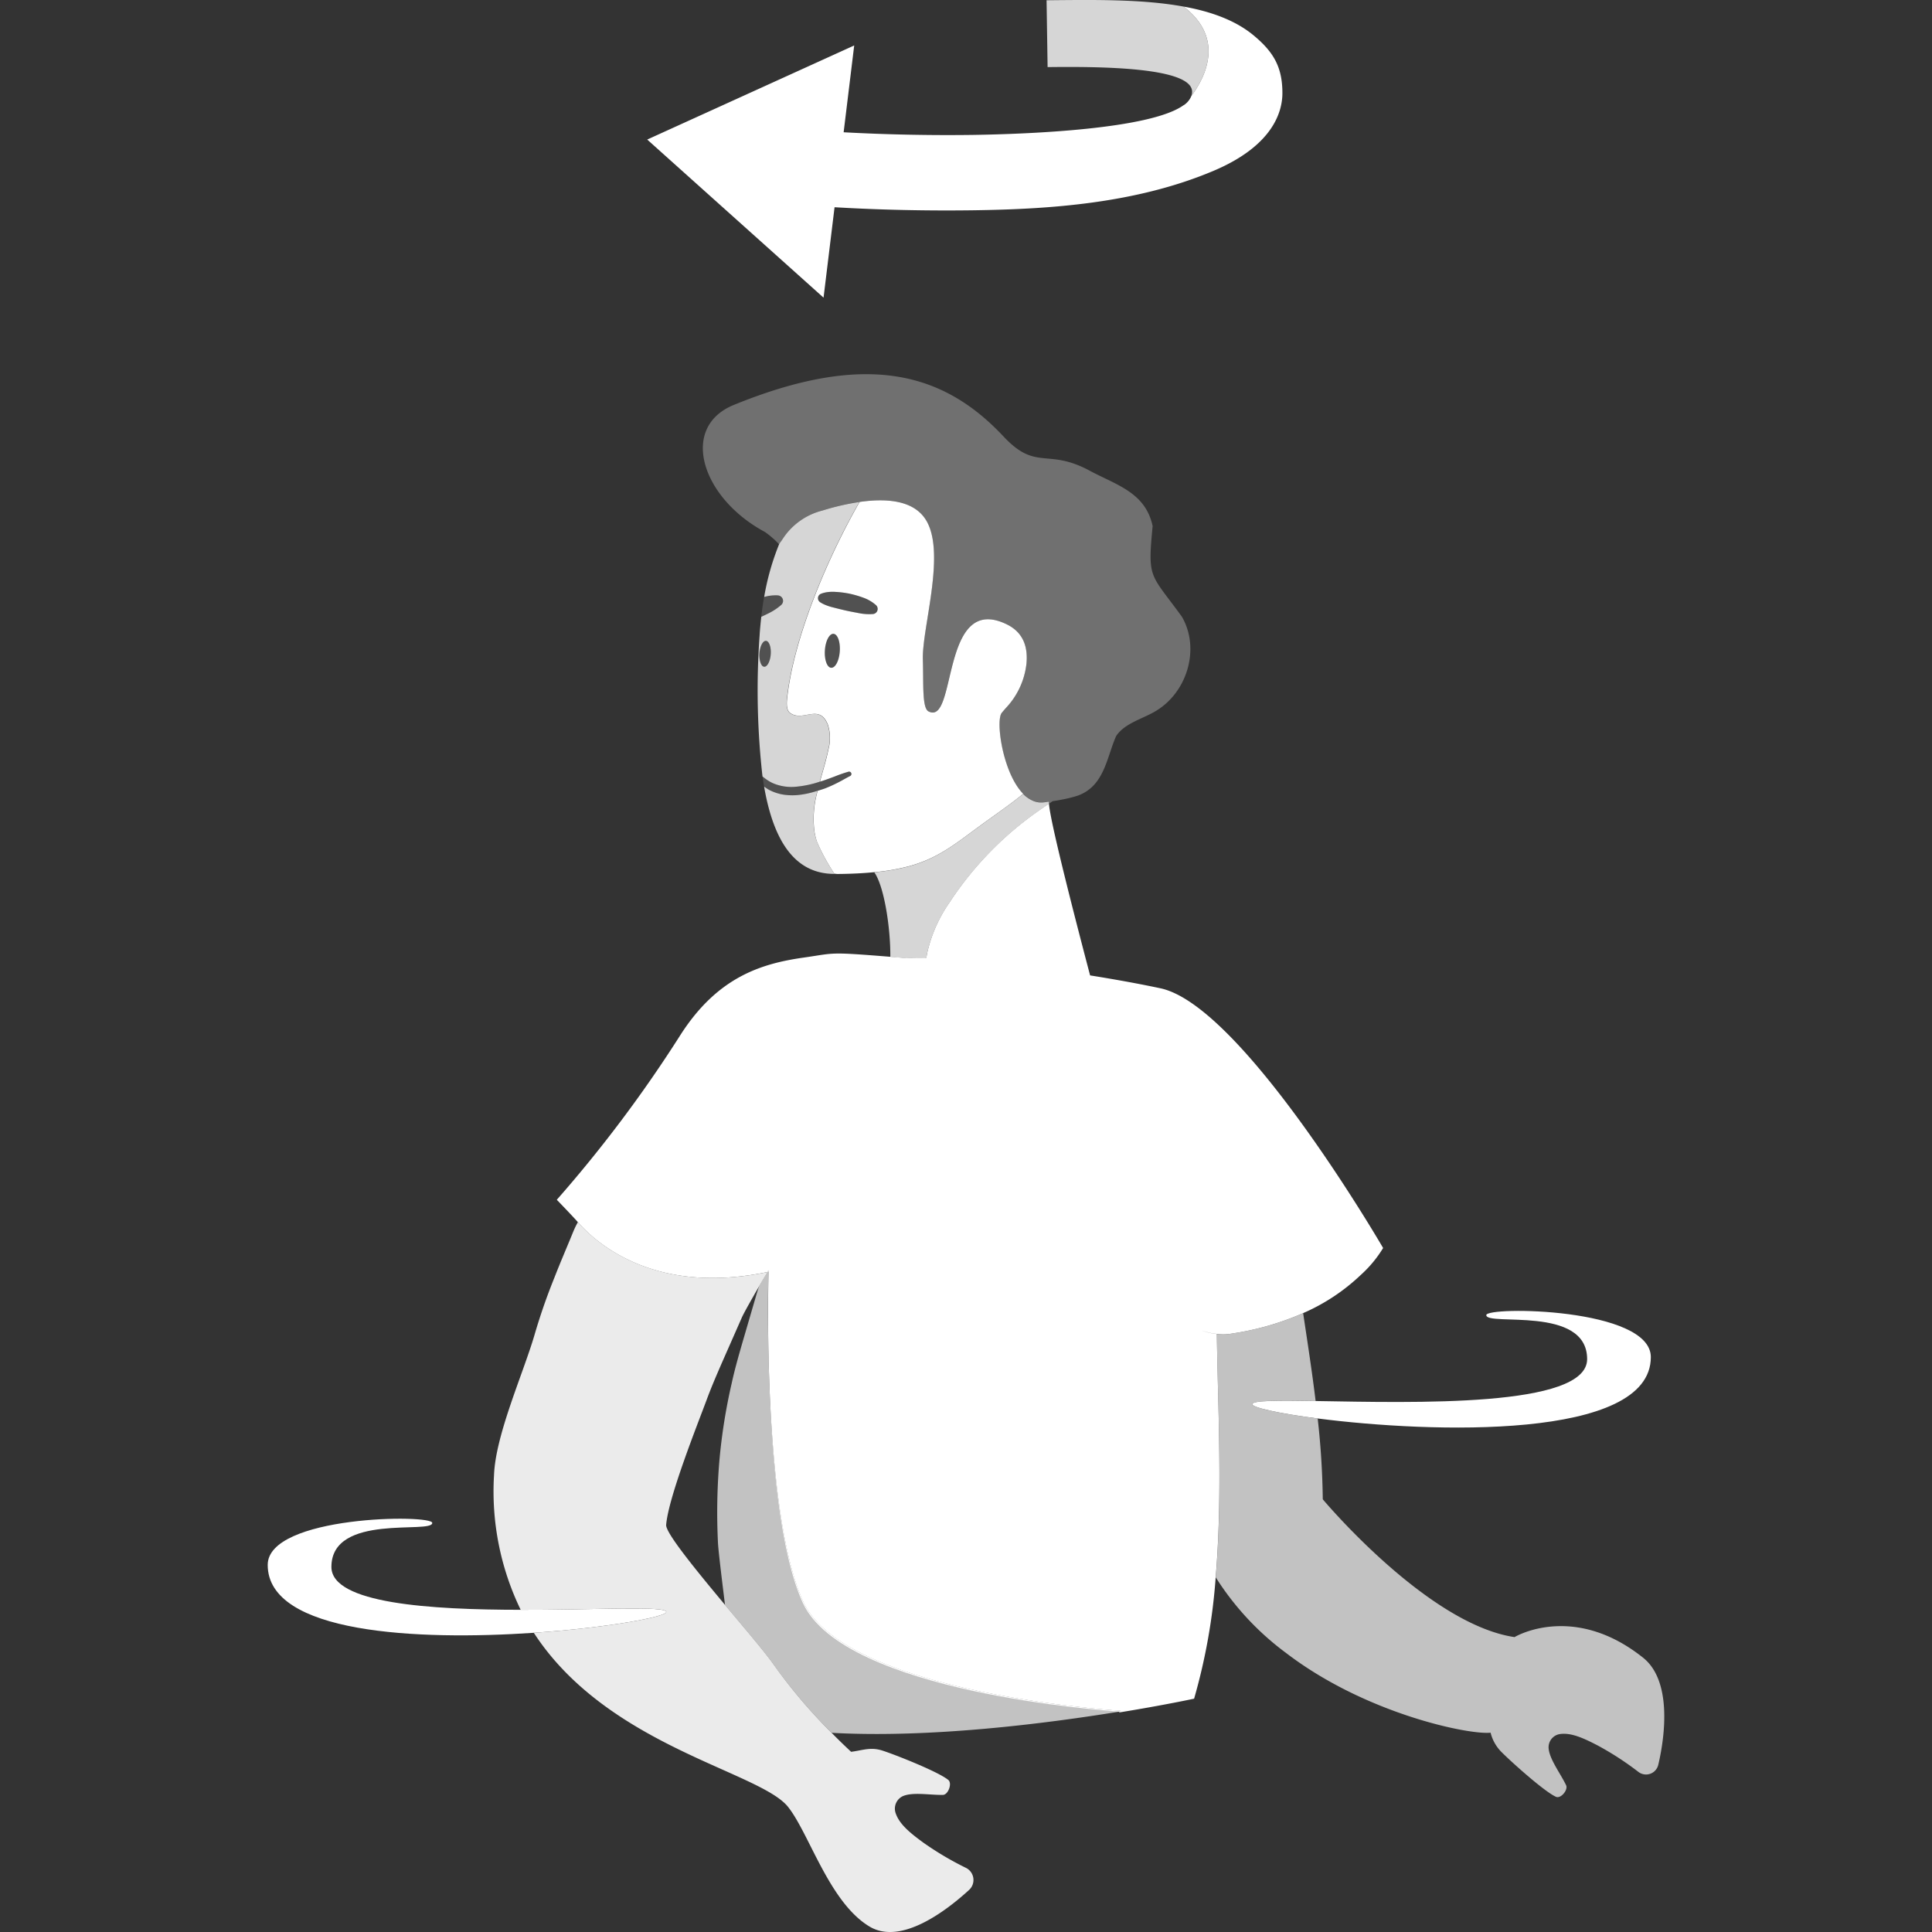 <svg viewBox="0 0 300 300" xmlns="http://www.w3.org/2000/svg"><rect x="0" y="0" width="300" height="300" fill="#333333" stroke="none"/><g fill="#fff"><path d="m 257.5 274.02 a 1.95 1.95 0 0 1 -3.09 1.12 46.59 46.59 0 0 0 -6.35 -4.12 c -2.09 -1.08 -4.09 -2.03 -5.87 -1.75 a 2.07 2.07 0 0 0 -1.72 2.22 c .15 1.71 1.8 3.83 2.71 5.71 .36 .72 -.82 2.14 -1.56 1.81 -1.79 -.78 -7.14 -5.59 -8.58 -7.07 a 6.4 6.4 0 0 1 -1.58 -2.89 c -3.3 .37 -19.38 -2.91 -31.71 -12.34 a 43.54 43.54 0 0 1 -10.97 -11.78 c 1.08 -12.91 .33 -26.29 .17 -37.78 .33 .03 .65 .05 .97 .05 a 7.76 7.76 0 0 0 1.4 -.13 42.9 42.9 0 0 0 11.03 -3.17 c .69 4.6 1.39 9.12 1.94 13.65 -5.77 -.09 -9.79 -.1 -9.84 .48 -.05 .51 4.05 1.44 10.16 2.23 a 124.52 124.52 0 0 1 .79 12.55 s 16.21 19.39 29.78 21.4 c 1.05 -.63 9.75 -4.95 19.96 3.2 4.43 3.53 3.46 11.94 2.36 16.61 z" opacity=".7"/><path d="m 162.88 124.8 c -.52 .37 -1.04 .73 -1.57 1.09 a 52.34 52.34 0 0 0 -13.58 13.82 c -.06 .09 -.11 .17 -.16 .26 a 22.17 22.17 0 0 0 -3.61 8.08 c -.04 .22 -.08 .46 -.11 .69 -1.18 -.02 -2.21 -.01 -3.06 .06 -.92 -.08 -1.77 -.14 -2.54 -.21 .04 -4.31 -.91 -10.9 -2.49 -13.14 a 32.25 32.25 0 0 0 5.36 -.92 c 4.71 -1.29 7.31 -3.58 11.58 -6.67 2.04 -1.49 4.08 -2.89 6.06 -4.48 l .14 -.07 a 4.69 4.69 0 0 0 1.42 1 3.15 3.15 0 0 0 1.48 .3 c .2 -.01 .39 -.03 .59 -.06 l .47 -.07 a 3.17 3.17 0 0 0 .02 .32 z" opacity=".8"/><path d="m 119.4 122.64 a 7.39 7.39 0 0 0 2.18 .74 9.53 9.53 0 0 0 2.26 .08 14.02 14.02 0 0 0 3.1 -.67 c -.06 .23 -.12 .45 -.17 .68 a 15.64 15.64 0 0 0 -.36 5.31 9.55 9.55 0 0 0 .45 1.93 32.06 32.06 0 0 0 2.7 4.96 l .02 .03 c -6.25 .01 -9.49 -5.26 -10.93 -13.55 .07 .05 .14 .09 .21 .14 a 6.18 6.18 0 0 0 .54 .35 z" opacity=".8"/><path d="m 121.46 83.8 c -.15 .21 -.29 .41 -.44 .61 a 39.22 39.22 0 0 0 -2.36 8.28 c .06 -.02 .12 -.03 .18 -.04 a 6.28 6.28 0 0 1 1.94 -.2 .89 .89 0 0 1 .58 .27 .84 .84 0 0 1 -.05 1.21 l -.01 .01 a 9.1 9.1 0 0 1 -1.95 1.29 c -.32 .16 -.63 .31 -.95 .46 l -.19 .09 c -.1 .95 -.2 1.9 -.26 2.9 a 118.86 118.86 0 0 0 .45 21.89 c .07 .06 .14 .11 .21 .16 a 6.73 6.73 0 0 0 1.31 .84 7.29 7.29 0 0 0 3.8 .58 16.02 16.02 0 0 0 3.57 -.77 c .46 -1.67 .98 -3.32 1.32 -5.01 a 6.73 6.73 0 0 0 -.09 -3.85 c -1.36 -3.34 -3.82 -.35 -5.85 -1.8 -.67 -.48 -.53 -1.8 -.45 -2.49 1.08 -9.35 6.23 -21.56 11.23 -30.28 a 37.95 37.95 0 0 0 -5.76 1.33 10.35 10.35 0 0 0 -6.23 4.52 z m -1.78 17.78 c -.08 1.11 -.54 1.99 -1.02 1.95 -.33 -.02 -.57 -.46 -.68 -1.07 a 4.01 4.01 0 0 1 -.06 -1 4.22 4.22 0 0 1 .14 -.83 c .19 -.68 .52 -1.14 .88 -1.12 .48 .03 .82 .96 .74 2.07 z" opacity=".8"/><path d="m 126.86 130.71 a 32.06 32.06 0 0 0 2.7 4.96 c .17 .01 .32 .04 .49 .04 h .16 c 2.11 -.02 3.94 -.12 5.57 -.28 a 32.05 32.05 0 0 0 5.35 -.92 c 4.71 -1.29 7.31 -3.57 11.58 -6.67 2.05 -1.49 4.08 -2.88 6.06 -4.48 .04 -.03 .08 -.06 .12 -.09 -3.19 -3.23 -4.32 -11.35 -3.34 -12.58 q .32 -.39 .66 -.77 a 11.92 11.92 0 0 0 3.18 -6.89 c .22 -2.38 -.35 -4.8 -3.14 -6.12 -10.25 -4.89 -7.61 15.89 -12.08 13.55 -1.02 -.53 -.75 -4.43 -.87 -8.02 -.16 -4.99 3.76 -16.94 .33 -21.93 -1.88 -2.73 -5.76 -3.2 -10.15 -2.57 -5 8.73 -10.15 20.93 -11.23 30.28 -.08 .69 -.23 2.01 .45 2.49 2.03 1.45 4.49 -1.54 5.85 1.8 a 6.73 6.73 0 0 1 .09 3.85 c -.34 1.69 -.86 3.34 -1.32 5.01 .13 -.04 .26 -.07 .39 -.11 .65 -.22 1.3 -.46 1.96 -.71 a 21.06 21.06 0 0 1 2.05 -.71 .36 .36 0 0 1 .25 .68 l -.04 .02 c -.57 .29 -1.2 .67 -1.84 .99 a 20.9 20.9 0 0 1 -1.97 .89 c -.38 .14 -.77 .25 -1.16 .38 -.06 .23 -.12 .45 -.17 .68 a 15.64 15.64 0 0 0 -.36 5.31 9.55 9.55 0 0 0 .43 1.92 z m 1.23 -29.74 c .1 -1.46 .7 -2.6 1.34 -2.55 s 1.07 1.26 .97 2.72 -.7 2.6 -1.34 2.55 -1.07 -1.27 -.97 -2.72 z m 5.29 -5.76 c -.68 -.13 -1.35 -.25 -2.02 -.4 s -1.33 -.32 -2 -.49 a 7.7 7.7 0 0 1 -1 -.31 5 5 0 0 1 -1 -.49 l -.01 -.01 a .74 .74 0 0 1 .13 -1.31 4.24 4.24 0 0 1 1.13 -.27 6.13 6.13 0 0 1 1.12 -.02 14.8 14.8 0 0 1 2.2 .28 15.76 15.76 0 0 1 2.13 .62 6.05 6.05 0 0 1 1.95 1.14 .8 .8 0 0 1 -.47 1.4 h -.01 a 8.11 8.11 0 0 1 -2.15 -.14 z"/><path d="m 118.65 103.53 c -.33 -.02 -.57 -.46 -.68 -1.07 a 4.01 4.01 0 0 1 -.06 -1 4.22 4.22 0 0 1 .14 -.83 c .19 -.68 .52 -1.14 .88 -1.12 .49 .03 .82 .96 .74 2.08 s -.53 1.98 -1.02 1.94 z" opacity=".15"/><path d="m 129.43 98.41 c .64 .05 1.07 1.26 .97 2.72 s -.7 2.6 -1.34 2.55 -1.07 -1.26 -.97 -2.72 .7 -2.59 1.34 -2.55 z" opacity=".15"/><path d="m 119.93 121.57 a 7.29 7.29 0 0 0 3.8 .58 16.02 16.02 0 0 0 3.57 -.77 c .13 -.04 .26 -.07 .39 -.11 .65 -.22 1.3 -.46 1.96 -.71 a 21.06 21.06 0 0 1 2.05 -.71 .36 .36 0 0 1 .25 .68 l -.04 .02 c -.57 .29 -1.2 .67 -1.84 .99 a 20.9 20.9 0 0 1 -1.97 .89 c -.38 .14 -.77 .25 -1.16 .38 a 14.02 14.02 0 0 1 -3.1 .67 9.53 9.53 0 0 1 -2.26 -.08 7.39 7.39 0 0 1 -2.18 -.74 6.18 6.18 0 0 1 -.54 -.35 c -.07 -.05 -.14 -.09 -.21 -.14 -.09 -.51 -.16 -1.05 -.24 -1.59 .07 .06 .14 .11 .21 .16 a 6.73 6.73 0 0 0 1.31 .83 z" opacity=".15"/><path d="m 129.35 94.32 a 7.7 7.7 0 0 1 -1 -.31 5 5 0 0 1 -1 -.49 l -.01 -.01 a .74 .74 0 0 1 .13 -1.31 4.24 4.24 0 0 1 1.13 -.27 6.13 6.13 0 0 1 1.12 -.02 14.8 14.8 0 0 1 2.2 .28 15.76 15.76 0 0 1 2.13 .62 6.05 6.05 0 0 1 1.95 1.14 .8 .8 0 0 1 -.47 1.4 h -.01 a 8.11 8.11 0 0 1 -2.13 -.13 c -.68 -.13 -1.35 -.25 -2.02 -.4 s -1.35 -.33 -2.02 -.5 z" opacity=".15"/><path d="m 120.78 92.45 a .89 .89 0 0 1 .58 .27 .84 .84 0 0 1 -.05 1.21 l -.01 .01 a 9.1 9.1 0 0 1 -1.95 1.29 c -.32 .16 -.63 .31 -.95 .46 l -.19 .09 c .12 -1.07 .27 -2.09 .44 -3.09 .06 -.02 .12 -.03 .18 -.04 a 6.28 6.28 0 0 1 1.95 -.2 z" opacity=".15"/><path d="m 113.94 62.88 c 20.57 -8.4 32.56 -5.06 41.88 4.89 5.13 5.48 6.79 1.71 13.5 5.38 4.12 2.19 8.55 3.35 9.66 8.54 -.79 8.32 -.41 7.25 4.54 14.07 2.89 4.95 .85 11.92 -4.33 14.81 -2.06 1.15 -4.62 1.82 -5.88 3.73 -1.47 3.32 -1.83 7.78 -5.97 9.25 a 18.49 18.49 0 0 1 -2.29 .58 c -.5 .1 -1.05 .2 -1.61 .28 -.18 .14 -.38 .26 -.56 .39 q -.01 -.16 -.02 -.32 c -.15 .02 -.31 .04 -.46 .06 -.2 .02 -.39 .04 -.59 .06 a 3.31 3.31 0 0 1 -1.48 -.3 4.79 4.79 0 0 1 -1.42 -1 l -.15 .06 c .04 -.03 .08 -.06 .12 -.09 -3.19 -3.23 -4.32 -11.35 -3.34 -12.58 q .32 -.39 .66 -.77 a 11.92 11.92 0 0 0 3.18 -6.89 c .22 -2.38 -.35 -4.8 -3.14 -6.12 -10.25 -4.89 -7.61 15.89 -12.08 13.55 -1.02 -.53 -.75 -4.43 -.87 -8.02 -.16 -4.99 3.76 -16.94 .33 -21.93 -1.88 -2.73 -5.76 -3.2 -10.15 -2.57 a 37.95 37.95 0 0 0 -5.76 1.33 10.35 10.35 0 0 0 -6.25 4.53 c -.15 .21 -.29 .41 -.44 .61 -.02 .03 -.04 .06 -.06 .09 a 14.08 14.08 0 0 0 -2.17 -1.89 c -9.89 -5.29 -13.32 -16.27 -4.85 -19.73 z" opacity=".3"/><path d="m 189.04 206.99 a 9.16 9.16 0 0 1 -2.33 -.53 8.53 8.53 0 0 0 2.33 .54 z"/><path d="m 214.77 193.79 a 18.75 18.75 0 0 1 -3.51 4.22 30.73 30.73 0 0 1 -8.91 5.89 43.13 43.13 0 0 1 -11.03 3.17 7.92 7.92 0 0 1 -1.4 .13 9.24 9.24 0 0 1 -.97 -.06 v -.01 a 10.22 10.22 0 0 1 -1.01 -.16 9.08 9.08 0 0 1 -1.32 -.38 7.83 7.83 0 0 0 1.32 .39 7.59 7.59 0 0 0 1.01 .16 c .16 11.49 .91 24.88 -.18 37.79 a 91.84 91.84 0 0 1 -3.35 18.84 s -4.62 1 -11.7 2.15 l .17 -.14 a .3 .3 0 0 1 -.07 -.01 l .17 -.12 s -42.62 -2.6 -49.23 -16.86 c -3.66 -7.92 -4.93 -23.08 -5.33 -34.92 -.03 -.99 -.07 -1.96 -.09 -2.89 -.01 -.79 -.03 -1.56 -.04 -2.3 -.07 -5.02 -.01 -9.09 .03 -11.2 h -.01 c .01 -.12 .01 -.2 .01 -.23 -.06 .09 -.1 .18 -.16 .27 -17.55 3.66 -26.63 -4.52 -29.45 -7.76 -.66 -.77 -3.26 -3.46 -3.26 -3.46 a 206.25 206.25 0 0 0 19.19 -25.58 c 5.76 -9 12.53 -11.09 19.17 -12.03 4.97 -.71 3.7 -.9 13.43 -.12 .78 .07 1.62 .13 2.54 .21 .84 -.07 1.88 -.08 3.06 -.06 .03 -.23 .07 -.47 .11 -.69 a 22.17 22.17 0 0 1 3.61 -8.08 c .05 -.09 .1 -.17 .16 -.26 a 52.34 52.34 0 0 1 13.58 -13.82 c .52 -.36 1.05 -.72 1.57 -1.09 .22 3.09 4.54 19.65 6.39 26.68 3.88 .62 7.63 1.3 10.92 2 12.76 2.7 34.58 40.33 34.58 40.33 z"/><path d="m 119.18 197.52 c .06 -.09 .1 -.18 .16 -.27 0 .03 0 .11 -.01 .23 -.06 .01 -.09 .03 -.15 .04 z"/><path d="m 174 265.65 l -.17 .12 c -1.88 -.11 -42.7 -2.91 -49.15 -16.84 -3.61 -7.82 -4.86 -22.95 -5.24 -35.06 .4 11.84 1.68 27 5.33 34.92 6.61 14.26 49.23 16.86 49.23 16.86 z"/><path d="m 189.04 206.99 a 9.16 9.16 0 0 1 -2.33 -.53 8.53 8.53 0 0 0 2.33 .54 z"/><path d="m 174 265.65 l -.17 .12 -.01 .01 c -11.49 1.87 -29.43 4.14 -44.69 3.29 a 83.15 83.15 0 0 1 -9.09 -10.72 c -1.2 -1.71 -4.27 -5.33 -7.46 -9.13 -.34 -2.8 -1 -8.05 -1.09 -9.58 a 95.39 95.39 0 0 1 .2 -12.63 88.32 88.32 0 0 1 1.94 -12.27 c .44 -2.02 1 -4 1.57 -5.98 l 2.16 -7.4 c .16 -.57 .33 -1.12 .52 -1.67 .41 -.71 .86 -1.46 1.29 -2.19 .06 -.09 .1 -.18 .16 -.27 0 .03 0 .11 -.01 .23 -.02 1.07 -.12 5.38 -.02 11.2 .01 .75 .02 1.51 .04 2.3 .02 .93 .06 1.9 .09 2.89 .4 11.84 1.68 27 5.33 34.92 6.62 14.28 49.24 16.88 49.24 16.88 z" opacity=".7"/><path d="m 199.13 14.46 c 0 2.82 -1.39 8.13 -10.68 12.06 -12.07 5.11 -25.56 5.96 -37.16 6.13 -1.45 .02 -2.87 .03 -4.3 .03 -5.8 0 -11.61 -.16 -17.4 -.5 l -1.71 14.04 -27.38 -24.55 32.14 -14.61 -1.64 13.48 q 10 .54 20.05 .41 c 8.59 -.13 27.54 -.87 32.73 -4.61 h .02 a 3.09 3.09 0 0 0 1.19 -1.43 c 2.04 -2.73 5.36 -8.88 -1.21 -13.89 4.27 .77 8.04 2.13 10.85 4.45 3.14 2.6 4.5 4.95 4.5 8.99 z"/><path d="m 184.99 14.91 a 1.84 1.84 0 0 0 .12 -.66 c 0 -3.85 -14.42 -3.93 -22.44 -3.83 l -.16 -10.38 c 7.33 -.07 14.89 -.19 21.27 .98 6.57 5.01 3.25 11.16 1.21 13.89 z" opacity=".8"/><path d="m 256.34 210.73 c 0 12.94 -34.17 11.79 -51.73 9.53 -6.11 -.79 -10.21 -1.72 -10.16 -2.23 .05 -.58 4.07 -.57 9.84 -.48 15.08 .24 42.17 1.06 42.16 -6.51 -.01 -8.41 -15.66 -5.06 -15.66 -6.83 0 -1.37 25.55 -1.18 25.55 6.52 z"/><path d="m 103.46 250.29 c .07 .77 -9.19 2.47 -20.57 3.25 -18.01 1.22 -41.32 .15 -41.32 -10.54 0 -7.7 25.55 -7.89 25.55 -6.52 0 1.77 -15.65 -1.58 -15.66 6.83 0 5.7 15.37 6.65 29.39 6.66 11.73 .01 22.52 -.63 22.61 .32 z"/><path d="m 150.51 293.44 c -3.52 3.23 -10.62 8.69 -15.53 5.69 -6.24 -3.78 -9.32 -14.44 -12.63 -18.58 -4.44 -5.51 -28.03 -9.41 -39.46 -27.01 11.38 -.78 20.64 -2.48 20.57 -3.25 -.09 -.95 -10.88 -.31 -22.61 -.32 a 42.18 42.18 0 0 1 -4.14 -20.88 c .22 -6.24 4.48 -15.68 6.26 -21.71 a 93.04 93.04 0 0 1 3.09 -8.92 c 1 -2.57 1.99 -4.83 2.98 -7.27 a 14.45 14.45 0 0 1 .66 -1.36 c .01 -.02 .02 -.05 .03 -.07 2.82 3.23 11.9 11.41 29.45 7.76 -.43 .73 -.88 1.47 -1.29 2.18 -1.26 2.19 -2.37 4.15 -2.7 4.89 l -3.11 7.06 c -.82 1.89 -1.64 3.78 -2.35 5.71 -1.43 3.85 -5.96 15.19 -6.29 19.43 -.09 1.24 4.64 7.02 9.15 12.43 3.19 3.8 6.26 7.42 7.46 9.13 a 82.83 82.83 0 0 0 9.09 10.73 c .93 .95 1.94 1.93 3.02 2.94 1.72 -.21 3 -.79 4.86 -.19 1.97 .63 8.71 3.29 10.24 4.57 .63 .54 -.04 2.3 -.84 2.31 -2.05 .04 -4.68 -.48 -6.24 .2 a 2.14 2.14 0 0 0 -1.1 2.65 c .6 1.77 2.39 3.17 4.32 4.58 a 48.08 48.08 0 0 0 6.61 3.91 2.1 2.1 0 0 1 .5 3.39 z" opacity=".9"/></g></svg>